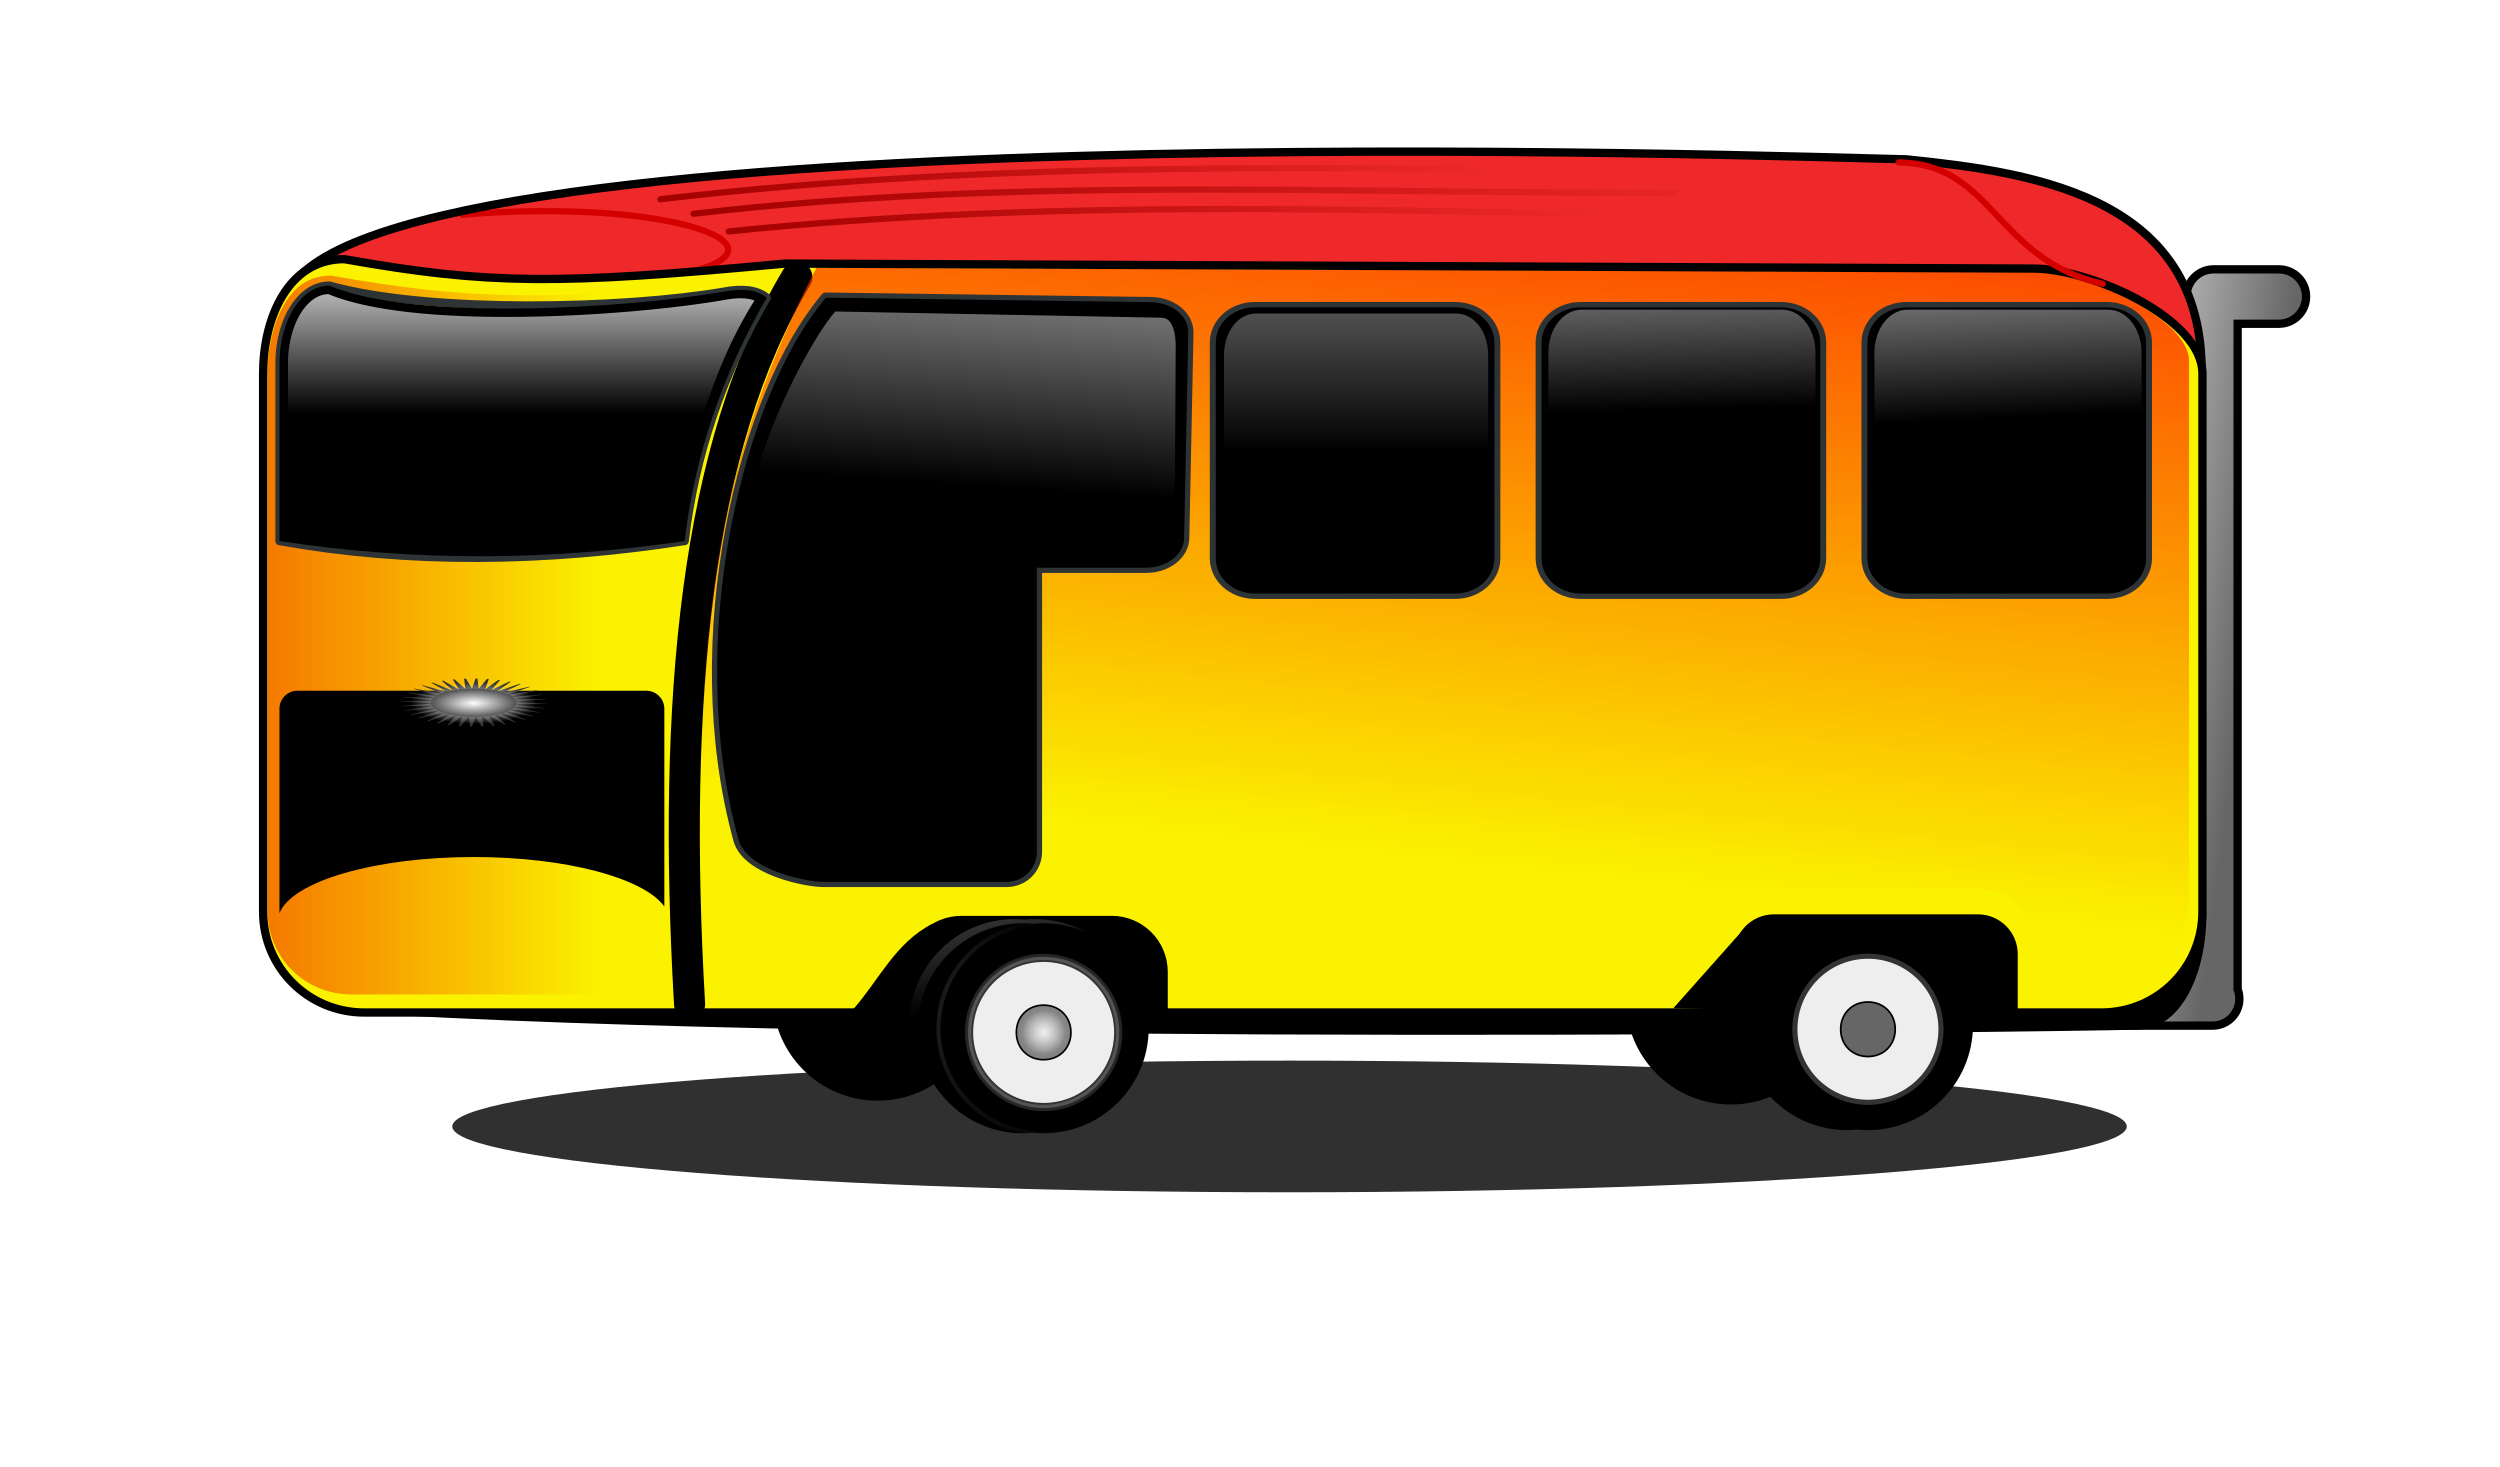 <?xml version="1.0" encoding="UTF-8" standalone="no"?>
<!-- Created with Inkscape (http://www.inkscape.org/) -->
<svg
    xmlns:inkscape="http://www.inkscape.org/namespaces/inkscape"
    xmlns:rdf="http://www.w3.org/1999/02/22-rdf-syntax-ns#"
    xmlns="http://www.w3.org/2000/svg"
    xmlns:sodipodi="http://sodipodi.sourceforge.net/DTD/sodipodi-0.dtd"
    xmlns:cc="http://creativecommons.org/ns#"
    xmlns:xlink="http://www.w3.org/1999/xlink"
    xmlns:dc="http://purl.org/dc/elements/1.1/"
    xmlns:svg="http://www.w3.org/2000/svg"
    xmlns:ns1="http://sozi.baierouge.fr"
    id="svg2"
    sodipodi:docname="onibus.svg"
    viewBox="0 0 812.86 477.14"
    version="1.1"
    inkscape:version="0.47 r22583"
  >
  <defs
      id="defs4"
    >
    <linearGradient
        id="linearGradient3930"
        inkscape:collect="always"
      >
      <stop
          id="stop3932"
          style="stop-color:#a40000"
          offset="0"
      />
      <stop
          id="stop3934"
          style="stop-color:#a40000;stop-opacity:0"
          offset="1"
      />
    </linearGradient
    >
    <linearGradient
        id="linearGradient3855"
        inkscape:collect="always"
      >
      <stop
          id="stop3857"
          style="stop-color:#aaa"
          offset="0"
      />
      <stop
          id="stop3859"
          style="stop-color:#aaa;stop-opacity:0"
          offset="1"
      />
    </linearGradient
    >
    <linearGradient
        id="linearGradient3845"
        inkscape:collect="always"
      >
      <stop
          id="stop3847"
          style="stop-color:#eee"
          offset="0"
      />
      <stop
          id="stop3849"
          style="stop-color:#eee;stop-opacity:0"
          offset="1"
      />
    </linearGradient
    >
    <linearGradient
        id="linearGradient3829"
        inkscape:collect="always"
      >
      <stop
          id="stop3831"
          style="stop-color:#cccccf"
          offset="0"
      />
      <stop
          id="stop3833"
          style="stop-color:#cccccf;stop-opacity:0"
          offset="1"
      />
    </linearGradient
    >
    <linearGradient
        id="linearGradient3817"
        inkscape:collect="always"
      >
      <stop
          id="stop3819"
          style="stop-color:#333"
          offset="0"
      />
      <stop
          id="stop3821"
          style="stop-color:#333;stop-opacity:0"
          offset="1"
      />
    </linearGradient
    >
    <linearGradient
        id="linearGradient3770"
        y2="524.84"
        xlink:href="#linearGradient3845"
        gradientUnits="userSpaceOnUse"
        x2="583.56"
        y1="355.73"
        x1="583.56"
        inkscape:collect="always"
    />
    <linearGradient
        id="linearGradient3774"
        y2="508.97"
        xlink:href="#linearGradient3845"
        gradientUnits="userSpaceOnUse"
        x2="720.7"
        y1="403.01"
        x1="718.37"
        inkscape:collect="always"
    />
    <linearGradient
        id="linearGradient3778"
        y2="512.38"
        xlink:href="#linearGradient3845"
        gradientUnits="userSpaceOnUse"
        x2="886.42"
        y1="407.79"
        x1="882.16"
        inkscape:collect="always"
    />
    <linearGradient
        id="linearGradient3782"
        y2="548.45"
        gradientUnits="userSpaceOnUse"
        x2="391.58"
        y1="352.23"
        x1="405.15"
        inkscape:collect="always"
      >
      <stop
          id="stop3737"
          style="stop-color:white"
          offset="0"
      />
      <stop
          id="stop3739"
          style="stop-color:white;stop-opacity:0"
          offset="1"
      />
    </linearGradient
    >
    <filter
        id="filter3811"
        inkscape:collect="always"
        color-interpolation-filters="sRGB"
      >
      <feGaussianBlur
          id="feGaussianBlur3813"
          stdDeviation="0.819"
          inkscape:collect="always"
      />
    </filter
    >
    <linearGradient
        id="linearGradient3892"
        y2="491.8"
        xlink:href="#linearGradient3817"
        gradientUnits="userSpaceOnUse"
        x2="389.31"
        y1="456.48"
        x1="379.89"
        inkscape:collect="always"
    />
    <radialGradient
        id="radialGradient3894"
        xlink:href="#linearGradient3817"
        gradientUnits="userSpaceOnUse"
        cy="292.32"
        cx="-309.28"
        gradientTransform="matrix(.73 .971 -.799 .601 125.44 420.18)"
        r="84.473"
        inkscape:collect="always"
    />
    <radialGradient
        id="radialGradient3896"
        xlink:href="#linearGradient3829"
        gradientUnits="userSpaceOnUse"
        cy="295.59"
        cx="-296.98"
        gradientTransform="matrix(1.203 0 0 1.203 60.155 -59.872)"
        r="86.249"
        inkscape:collect="always"
    />
    <radialGradient
        id="radialGradient3898"
        xlink:href="#linearGradient3855"
        gradientUnits="userSpaceOnUse"
        cy="295.58"
        cx="-296.98"
        gradientTransform="matrix(1.611 0 0 1.611 181.48 -180.62)"
        r="28.922"
        inkscape:collect="always"
    />
    <radialGradient
        id="radialGradient3900"
        xlink:href="#linearGradient3845"
        gradientUnits="userSpaceOnUse"
        cy="295.58"
        cx="-296.98"
        gradientTransform="matrix(.831 0 0 .831 -50.049 49.848)"
        r="28.922"
        inkscape:collect="always"
    />
    <linearGradient
        id="linearGradient3936"
        y2="403.69"
        xlink:href="#linearGradient3930"
        gradientUnits="userSpaceOnUse"
        x2="652.3"
        y1="403.69"
        x1="248.25"
        inkscape:collect="always"
    />
    <linearGradient
        id="linearGradient3938"
        y2="412.34"
        xlink:href="#linearGradient3930"
        gradientUnits="userSpaceOnUse"
        x2="785.16"
        y1="412.34"
        x1="264.15"
        inkscape:collect="always"
    />
    <linearGradient
        id="linearGradient3940"
        y2="421.26"
        xlink:href="#linearGradient3930"
        gradientUnits="userSpaceOnUse"
        x2="700.87"
        y1="421.26"
        x1="281.11"
        inkscape:collect="always"
    />
    <filter
        id="filter3942"
        height="1.582"
        width="1.014"
        color-interpolation-filters="sRGB"
        y="-.291"
        x="-.007"
        inkscape:collect="always"
      >
      <feGaussianBlur
          id="feGaussianBlur3944"
          stdDeviation="1.304"
          inkscape:collect="always"
      />
    </filter
    >
    <filter
        id="filter3946"
        height="1.536"
        width="1.013"
        color-interpolation-filters="sRGB"
        y="-.268"
        x="-.007"
        inkscape:collect="always"
      >
      <feGaussianBlur
          id="feGaussianBlur3948"
          stdDeviation="1.304"
          inkscape:collect="always"
      />
    </filter
    >
    <filter
        id="filter3950"
        height="1.419"
        width="1.013"
        color-interpolation-filters="sRGB"
        y="-.209"
        x="-.006"
        inkscape:collect="always"
      >
      <feGaussianBlur
          id="feGaussianBlur3952"
          stdDeviation="1.304"
          inkscape:collect="always"
      />
    </filter
    >
    <linearGradient
        id="linearGradient3986"
        y2="205.58"
        gradientUnits="userSpaceOnUse"
        x2="178.78"
        y1="123.44"
        x1="178.78"
        inkscape:collect="always"
      >
      <stop
          id="stop3982"
          style="stop-color:white"
          offset="0"
      />
      <stop
          id="stop3984"
          style="stop-color:white;stop-opacity:0"
          offset="1"
      />
    </linearGradient
    >
    <linearGradient
        id="linearGradient4007"
        y2="312.52"
        gradientUnits="userSpaceOnUse"
        x2="226.42"
        gradientTransform="translate(-6 308.27)"
        y1="312.52"
        x1="66.75"
        inkscape:collect="always"
      >
      <stop
          id="stop4003"
          style="stop-color:#f57900"
          offset="0"
      />
      <stop
          id="stop4005"
          style="stop-color:#f57900;stop-opacity:0"
          offset="1"
      />
    </linearGradient
    >
    <linearGradient
        id="linearGradient4023"
        y2="427.9"
        gradientUnits="userSpaceOnUse"
        x2="629.22"
        gradientTransform="matrix(1.011 0 0 1 -9.149 302.27)"
        y1="69.293"
        x1="666.52"
        inkscape:collect="always"
      >
      <stop
          id="stop4019"
          style="stop-color:#fd3301"
          offset="0"
      />
      <stop
          id="stop4021"
          style="stop-color:#fd3301;stop-opacity:0"
          offset="1"
      />
    </linearGradient
    >
    <filter
        id="filter4025"
        inkscape:collect="always"
        color-interpolation-filters="sRGB"
      >
      <feGaussianBlur
          id="feGaussianBlur4027"
          stdDeviation="5.295"
          inkscape:collect="always"
      />
    </filter
    >
    <filter
        id="filter4033"
        inkscape:collect="always"
        color-interpolation-filters="sRGB"
      >
      <feGaussianBlur
          id="feGaussianBlur4035"
          stdDeviation="2.972"
          inkscape:collect="always"
      />
    </filter
    >
    <filter
        id="filter4055"
        inkscape:collect="always"
        color-interpolation-filters="sRGB"
      >
      <feGaussianBlur
          id="feGaussianBlur4057"
          stdDeviation="0.781"
          inkscape:collect="always"
      />
    </filter
    >
    <filter
        id="filter4059"
        inkscape:collect="always"
        color-interpolation-filters="sRGB"
      >
      <feGaussianBlur
          id="feGaussianBlur4061"
          stdDeviation="0.443"
          inkscape:collect="always"
      />
    </filter
    >
    <filter
        id="filter4063"
        inkscape:collect="always"
        color-interpolation-filters="sRGB"
      >
      <feGaussianBlur
          id="feGaussianBlur4065"
          stdDeviation="0.45"
          inkscape:collect="always"
      />
    </filter
    >
    <filter
        id="filter4067"
        inkscape:collect="always"
        color-interpolation-filters="sRGB"
      >
      <feGaussianBlur
          id="feGaussianBlur4069"
          stdDeviation="0.45"
          inkscape:collect="always"
      />
    </filter
    >
    <radialGradient
        id="radialGradient4116"
        gradientUnits="userSpaceOnUse"
        cy="373.37"
        cx="-142.43"
        gradientTransform="matrix(1 0 0 .286 0 266.69)"
        r="176.78"
        inkscape:collect="always"
      >
      <stop
          id="stop4112"
          style="stop-color:white"
          offset="0"
      />
      <stop
          id="stop4114"
          style="stop-color:white;stop-opacity:0"
          offset="1"
      />
    </radialGradient
    >
    <linearGradient
        id="linearGradient3730"
        y2="641.38"
        gradientUnits="userSpaceOnUse"
        x2="1011.5"
        gradientTransform="matrix(.676 0 0 .676 177.35 207.76)"
        y1="626.38"
        x1="899.95"
        inkscape:collect="always"
      >
      <stop
          id="stop3726"
          style="stop-color:white"
          offset="0"
      />
      <stop
          id="stop3728"
          style="stop-color:white;stop-opacity:0"
          offset="1"
      />
    </linearGradient
    >
    <filter
        id="filter3740"
        height="1.305"
        width="1.007"
        color-interpolation-filters="sRGB"
        y="-.153"
        x="-.003"
        inkscape:collect="always"
      >
      <feGaussianBlur
          id="feGaussianBlur3742"
          stdDeviation="1.18"
          inkscape:collect="always"
      />
    </filter
    >
  </defs
  >
  <sodipodi:namedview
      id="base"
      bordercolor="#666666"
      inkscape:pageshadow="2"
      inkscape:guide-bbox="true"
      pagecolor="#ffffff"
      inkscape:window-height="846"
      inkscape:window-maximized="1"
      inkscape:zoom="0.7"
      inkscape:window-x="0"
      showgrid="false"
      borderopacity="1.0"
      inkscape:current-layer="layer1"
      inkscape:cx="148.89857"
      inkscape:cy="279.29458"
      showguides="true"
      inkscape:window-y="0"
      inkscape:window-width="1440"
      inkscape:pageopacity="0.0"
      inkscape:document-units="px"
  />
  <g
      id="layer1"
      inkscape:label="Camada 1"
      inkscape:groupmode="layer"
      transform="translate(-131.43 -420.93)"
    >
    <path
        id="path3734"
        sodipodi:rx="405.71429"
        sodipodi:ry="9.2857141"
        style="opacity:.9;filter:url(#filter3740);fill:black"
        sodipodi:type="arc"
        d="m994.29 570.52c0 5.128-181.64 9.286-405.71 9.286s-405.71-4.157-405.71-9.286c0-5.128 181.64-9.286 405.71-9.286s405.71 4.157 405.71 9.286z"
        transform="matrix(.671 0 0 2.305 155.78 -527.86)"
        sodipodi:cy="570.52307"
        sodipodi:cx="588.57141"
    />
    <path
        id="path3732"
        style="stroke-linejoin:round;stroke:black;stroke-linecap:round;stroke-width:5.412;fill:none"
        d="m851.2 509.86c-4.151 0-7.483 3.333-7.483 7.483 0 1.28 0.326 2.478 0.888 3.53v217.49h-32.786c-4.071 0-7.356 3.264-7.356 7.335s3.286 7.356 7.356 7.356h39.022c4.071 0 7.356-3.286 7.356-7.356 0-1.018-0.2-1.974-0.571-2.854v-218h14.755c4.151 0 7.504-3.354 7.504-7.504 0-4.151-3.354-7.483-7.504-7.483h-21.181z"
    />
    <path
        id="rect3915"
        style="fill:#666"
        d="m851.2 509.86c-4.151 0-7.483 3.333-7.483 7.483 0 1.28 0.326 2.478 0.888 3.53v217.49h-32.786c-4.071 0-7.356 3.264-7.356 7.335s3.286 7.356 7.356 7.356h39.022c4.071 0 7.356-3.286 7.356-7.356 0-1.018-0.2-1.974-0.571-2.854v-218h14.755c4.151 0 7.504-3.354 7.504-7.504 0-4.151-3.354-7.483-7.504-7.483h-21.181z"
    />
    <path
        id="path2950"
        style="fill:url(#linearGradient3730)"
        d="m851.2 509.86c-4.151 0-7.483 3.333-7.483 7.483 0 1.28 0.326 2.478 0.888 3.53v217.49h-32.786c-4.071 0-7.356 3.264-7.356 7.335s3.286 7.356 7.356 7.356h39.022c4.071 0 7.356-3.286 7.356-7.356 0-1.018-0.2-1.974-0.571-2.854v-218h14.755c4.151 0 7.504-3.354 7.504-7.504 0-4.151-3.354-7.483-7.504-7.483h-21.181z"
    />
    <path
        id="path2838"
        sodipodi:rx="82.832512"
        sodipodi:ry="82.832512"
        style="fill:black"
        sodipodi:type="arc"
        d="m-214.15 295.59c0 45.747-37.085 82.833-82.833 82.833-45.747 0-82.833-37.085-82.833-82.833 0-45.747 37.085-82.833 82.833-82.833 45.747 0 82.833 37.085 82.833 82.833z"
        transform="matrix(.412 0 0 .412 539.13 622.89)"
        sodipodi:cy="295.58676"
        sodipodi:cx="-296.98486"
    />
    <path
        id="path2836"
        sodipodi:rx="82.832512"
        sodipodi:ry="82.832512"
        style="fill:black"
        sodipodi:type="arc"
        d="m-214.15 295.59c0 45.747-37.085 82.833-82.833 82.833-45.747 0-82.833-37.085-82.833-82.833 0-45.747 37.085-82.833 82.833-82.833 45.747 0 82.833 37.085 82.833 82.833z"
        transform="matrix(.412 0 0 .412 816.56 624.14)"
        sodipodi:cy="295.58676"
        sodipodi:cx="-296.98486"
    />
    <path
        id="rect2846"
        sodipodi:nodetypes="ccccc"
        style="fill:#ef2929"
        d="m223.81 519.2c14.237-64.251 497.01-47.038 527.51-46.464 42.666 4.404 100.73 12.561 95.662 76.53l-613.6 24.599-9.566-54.664z"
    />
    <path
        id="path3913"
        sodipodi:nodetypes="cc"
        style="stroke-linejoin:round;stroke:#d40000;stroke-linecap:round;stroke-width:2.029;fill:none"
        d="m352.2 510.25c41.327-8.799-2.873-25.145-70.414-19.512"
    />
    <path
        id="path3764"
        sodipodi:nodetypes="ccccc"
        style="stroke-linejoin:round;stroke:black;stroke-linecap:round;stroke-width:2.706;fill:none"
        d="m223.81 519.2c14.237-64.251 497.01-47.038 527.51-46.464 42.666 4.404 100.73 12.561 95.662 76.53l-613.6 24.599-9.566-54.664z"
    />
    <path
        id="rect3688"
        sodipodi:nodetypes="cczccc"
        style="fill:black"
        d="m242.09 700.64h584.63c29.194-23.62 29.672 54.279 0 55.081-29.672 0.802-409.72 5.581-584.63-5.798-28.744-11.781-23.192-35.271-23.192-35.271s14.091-14.012 23.192-14.012z"
    />
    <path
        id="rect2816"
        style="fill:#fbf200"
        d="m243.36 505.19c-18.226 0-26.381 19.076-26.381 37.246v174.92c0 18.17 14.665 32.786 32.892 32.786h177.27v-13.169c0-9.369 7.542-16.911 16.911-16.911h48.809c9.369 0 16.911 7.542 16.911 16.911v13.169h186.86v-18.961c0-6.424 5.16-11.605 11.584-11.605h66.312c6.424 0 11.605 5.181 11.605 11.605v18.961h28.516c18.226 0 32.892-14.616 32.892-32.786v-174.92c0-18.17-36.607-34.181-54.833-34.181l-406.03-1.628c-74.007 6.947-96.255 6.899-143.32-1.437z"
    />
    <path
        id="path3992"
        sodipodi:nodetypes="cc"
        style="stroke-linejoin:round;stroke:black;stroke-linecap:round;stroke-width:10.107;fill:none"
        d="m390.53 511.07c-32.93 54.633-40.591 138.12-34.886 236.37"
    />
    <path
        id="path4014"
        style="filter:url(#filter4025);fill:url(#linearGradient4023)"
        transform="matrix(.676 0 0 .676 177.35 207.76)"
        d="m324.78 444.14c-37.808 73.982-67.397 162.08-50.16 343.75l75.067-0.156c3.817-7.548 5.655-15.393 9.387-23.438 4.356-9.388 13.445-18.266 29.3-20.781a8.026 7.935 0 0 1 1.264 -0.094h72.981c18.315 0 33.314 14.829 33.314 32.938v11.531h263.35v-20.094c0-13.746 11.429-25.094 25.349-25.094h99.151c13.92 0 25.38 11.331 25.38 25.094v20.094h34.61c22.962 0 41.152-17.938 41.152-40.531v-258.59c0-4.051-2.149-8.794-6.859-13.875-4.709-5.081-11.764-10.164-19.754-14.5-15.98-8.68-36.07-14.23-47.35-14.23a8.026 7.935 0 0 1 -0.032 0l-586.15-2.031z"
    />
    <path
        id="path3996"
        sodipodi:nodetypes="csccccccc"
        style="filter:url(#filter4033);fill:url(#linearGradient4007)"
        transform="matrix(.676 0 0 .676 177.35 207.76)"
        d="m91.219 447.89c-10.396 0.13-17.043 4.99-22.281 13.53-5.307 8.66-8.188 21.14-8.188 33.35v258.59c0 22.478 17.879 40.312 40.469 40.312h159.12c-7.82-141.93 3.13-262.9 48.97-343.65l-5.469-0.031c-108.67 10.193-143.43 10.1-212.62-2.094z"
    />
    <path
        id="path3968"
        sodipodi:nodetypes="cccc"
        style="fill:black"
        d="m700.66 749.31-25.188-0.523 24.183-27.205 1.006 27.728z"
    />
    <path
        id="path3988"
        sodipodi:nodetypes="ccccccc"
        style="stroke-linejoin:round;stroke:#2e3436;stroke-linecap:round;stroke-width:2.706;fill:none"
        d="m238.5 513.79c-9.057 0-16.192 11.16-16.192 25.345v57.708c42.25 7.595 86.297 6.976 131.74 0 3.309-28.24 12.493-54.674 26.698-79.122-3.053-2.482-7.654-3.181-14.184-1.924-31.903 5.479-95.204 7.109-128.06-2.008z"
    />
    <path
        id="path3954"
        sodipodi:nodetypes="csccccccccc"
        style="stroke-linejoin:round;stroke:#2e3436;stroke-linecap:round;stroke-width:3.382;fill:none"
        d="m399.95 517.72c-26.766 31.587-46.432 110.77-28.389 176.25 2.728 9.898 22.118 13.695 27.589 13.695h59.568c5.471 0 9.851-4.359 9.851-9.829v-92.312h35.449c6.91 0 12.429-4.359 12.429-9.829l1.353-66.692c0-5.471-5.518-9.829-12.429-9.829l-105.42-1.45z"
    />
    <path
        id="path2851"
        sodipodi:nodetypes="ccccccc"
        style="fill:black"
        d="m238.5 513.79c-9.057 0-16.192 11.16-16.192 25.345v57.708c46.099 7.048 89.732 6.15 131.74 0 3.309-28.24 12.493-54.674 26.698-79.122-3.053-2.482-7.654-3.181-14.184-1.924-31.903 5.479-100.67 9.671-128.06-2.008z"
    />
    <path
        id="path3971"
        sodipodi:nodetypes="cccc"
        style="fill:black"
        d="m436 750.08-27.242-0.886c8.371-9.399 13.701-21.722 25.837-27.894l1.405 28.779z"
    />
    <path
        id="path3766"
        style="stroke-linejoin:round;stroke:black;stroke-linecap:round;stroke-width:2.706;fill:none"
        d="m243.36 505.19c-18.226 0-26.381 19.076-26.381 37.246v174.92c0 18.17 14.665 32.786 32.892 32.786h177.27v-13.169c0-9.369 7.542-16.911 16.911-16.911h48.809c9.369 0 16.911 7.542 16.911 16.911v13.169h186.86v-18.961c0-6.424 5.16-11.605 11.584-11.605h66.312c6.424 0 11.605 5.181 11.605 11.605v18.961h28.516c18.226 0 32.892-14.616 32.892-32.786v-174.92c0-18.17-36.607-34.181-54.833-34.181l-406.03-1.628c-74.007 6.947-96.255 6.899-143.32-1.437z"
    />
    <path
        id="path3681"
        sodipodi:nodetypes="cc"
        style="stroke-linejoin:round;stroke:#d40000;stroke-linecap:round;stroke-width:2.029;fill:none"
        d="m748.81 473.72c30.974 0.523 31.027 31.42 66.315 39.499"
    />
    <path
        id="path3956"
        style="stroke-linejoin:round;stroke:#2e3436;stroke-linecap:round;stroke-width:12.831;fill:none"
        sodipodi:type="inkscape:offset"
        d="m107.06 452.34c-23.612 0-42.406 18.794-42.406 42.406v258.59c0 23.612 18.799 42.438 42.406 42.438h216.19c23.607 0 42.438-18.83 42.438-42.438v-258.59c0-23.607-18.826-42.406-42.438-42.406h-216.19z"
        inkscape:original="M 107.0625 446.28125 C 80.200523 446.28125 58.59375 467.88802 58.59375 494.75 L 58.59375 753.34375 C 58.59375 780.20573 80.200523 801.84375 107.0625 801.84375 L 323.25 801.84375 C 350.11198 801.84375 371.75 780.20573 371.75 753.34375 L 371.75 494.75 C 371.75 467.88802 350.11198 446.28125 323.25 446.28125 L 107.0625 446.28125 z "
        transform="matrix(.301 0 0 .271 507.26 398.27)"
        inkscape:radius="-6.0609155"
    />
    <path
        id="path2826"
        style="fill:black"
        sodipodi:type="inkscape:offset"
        d="m107.06 452.34c-23.612 0-42.406 18.794-42.406 42.406v258.59c0 23.612 18.799 42.438 42.406 42.438h216.19c23.607 0 42.438-18.83 42.438-42.438v-258.59c0-23.607-18.826-42.406-42.438-42.406h-216.19z"
        inkscape:original="M 107.0625 446.28125 C 80.200523 446.28125 58.59375 467.88802 58.59375 494.75 L 58.59375 753.34375 C 58.59375 780.20573 80.200523 801.84375 107.0625 801.84375 L 323.25 801.84375 C 350.11198 801.84375 371.75 780.20573 371.75 753.34375 L 371.75 494.75 C 371.75 467.88802 350.11198 446.28125 323.25 446.28125 L 107.0625 446.28125 z "
        transform="matrix(.301 0 0 .271 507.26 398.27)"
        inkscape:radius="-6.0609155"
    />
    <path
        id="path2822"
        sodipodi:nodetypes="csccccccccc"
        style="fill:black"
        d="m399.95 517.72c-26.766 31.587-46.432 110.77-28.389 176.25 2.728 9.898 22.118 13.695 27.589 13.695h59.568c5.471 0 9.851-4.359 9.851-9.829v-92.312h35.449c6.91 0 12.429-4.359 12.429-9.829l1.353-66.692c0-5.471-5.518-9.829-12.429-9.829l-105.42-1.45z"
    />
    <path
        id="path3958"
        style="stroke-linejoin:round;stroke:#2e3436;stroke-linecap:round;stroke-width:12.831;fill:none"
        sodipodi:type="inkscape:offset"
        d="m107.06 452.34c-23.612 0-42.406 18.794-42.406 42.406v258.59c0 23.612 18.799 42.438 42.406 42.438h216.19c23.607 0 42.438-18.83 42.438-42.438v-258.59c0-23.607-18.826-42.406-42.438-42.406h-216.19z"
        inkscape:original="M 107.0625 446.28125 C 80.200523 446.28125 58.59375 467.88802 58.59375 494.75 L 58.59375 753.34375 C 58.59375 780.20573 80.200523 801.84375 107.0625 801.84375 L 323.25 801.84375 C 350.11198 801.84375 371.75 780.20573 371.75 753.34375 L 371.75 494.75 C 371.75 467.88802 350.11198 446.28125 323.25 446.28125 L 107.0625 446.28125 z "
        transform="matrix(.301 0 0 .271 613.2 398.27)"
        inkscape:radius="-6.0609155"
    />
    <path
        id="path3677"
        style="fill:black"
        sodipodi:type="inkscape:offset"
        d="m107.06 452.34c-23.612 0-42.406 18.794-42.406 42.406v258.59c0 23.612 18.799 42.438 42.406 42.438h216.19c23.607 0 42.438-18.83 42.438-42.438v-258.59c0-23.607-18.826-42.406-42.438-42.406h-216.19z"
        inkscape:original="M 107.0625 446.28125 C 80.200523 446.28125 58.59375 467.88802 58.59375 494.75 L 58.59375 753.34375 C 58.59375 780.20573 80.200523 801.84375 107.0625 801.84375 L 323.25 801.84375 C 350.11198 801.84375 371.75 780.20573 371.75 753.34375 L 371.75 494.75 C 371.75 467.88802 350.11198 446.28125 323.25 446.28125 L 107.0625 446.28125 z "
        transform="matrix(.301 0 0 .271 613.2 398.27)"
        inkscape:radius="-6.0609155"
    />
    <path
        id="path3960"
        style="stroke-linejoin:round;stroke:#2e3436;stroke-linecap:round;stroke-width:12.831;fill:none"
        sodipodi:type="inkscape:offset"
        d="m107.06 452.34c-23.612 0-42.406 18.794-42.406 42.406v258.59c0 23.612 18.799 42.438 42.406 42.438h216.19c23.607 0 42.438-18.83 42.438-42.438v-258.59c0-23.607-18.826-42.406-42.438-42.406h-216.19z"
        inkscape:original="M 107.0625 446.28125 C 80.200523 446.28125 58.59375 467.88802 58.59375 494.75 L 58.59375 753.34375 C 58.59375 780.20573 80.200523 801.84375 107.0625 801.84375 L 323.25 801.84375 C 350.11198 801.84375 371.75 780.20573 371.75 753.34375 L 371.75 494.75 C 371.75 467.88802 350.11198 446.28125 323.25 446.28125 L 107.0625 446.28125 z "
        transform="matrix(.301 0 0 .271 719.14 398.27)"
        inkscape:radius="-6.0609155"
    />
    <path
        id="path3679"
        style="fill:black"
        sodipodi:type="inkscape:offset"
        d="m107.06 452.34c-23.612 0-42.406 18.794-42.406 42.406v258.59c0 23.612 18.799 42.438 42.406 42.438h216.19c23.607 0 42.438-18.83 42.438-42.438v-258.59c0-23.607-18.826-42.406-42.438-42.406h-216.19z"
        inkscape:original="M 107.0625 446.28125 C 80.200523 446.28125 58.59375 467.88802 58.59375 494.75 L 58.59375 753.34375 C 58.59375 780.20573 80.200523 801.84375 107.0625 801.84375 L 323.25 801.84375 C 350.11198 801.84375 371.75 780.20573 371.75 753.34375 L 371.75 494.75 C 371.75 467.88802 350.11198 446.28125 323.25 446.28125 L 107.0625 446.28125 z "
        transform="matrix(.301 0 0 .271 719.14 398.27)"
        inkscape:radius="-6.0609155"
    />
    <path
        id="path3768"
        style="filter:url(#filter4059);fill:url(#linearGradient3770)"
        sodipodi:type="inkscape:offset"
        d="m535.44 468.31c-8.437 0-15.312 7.323-15.312 17.094v38.375h126.88v-38.375c0-9.768-6.876-17.094-15.312-17.094h-96.25z"
        inkscape:original="M 535.4375 464.75 C 524.92709 464.75 516.5625 473.90408 516.5625 485.40625 L 516.5625 527.34375 L 650.5625 527.34375 L 650.5625 485.40625 C 650.5625 473.90637 642.19791 464.75 631.6875 464.75 L 535.4375 464.75 z "
        transform="matrix(.677 0 0 .793 177.28 151.5)"
        inkscape:radius="-3.5714285"
    />
    <path
        id="path3780"
        style="filter:url(#filter4055);fill:url(#linearGradient3782)"
        sodipodi:type="inkscape:offset"
        d="m332.78 465.16c-6.38 7.282-17.366 26.287-26.312 47.562-8.706 20.702-15.509 43.563-15.781 59.656l201.22 2.094 0.562-92.438c0-0.014-0-0.023 0-0.031 0-0.009 0-0.027 0-0.031-0.014-4.644-0.754-8.456-2-10.688-1.241-2.222-2.482-3.148-5.5-3.156-0.011 0-0.021-0-0.031 0-0.032 0-0.062 0-0.094 0a3.474 3.474 0 0 1 -0.031 0l-152.03-2.969z"
        inkscape:original="M 331.09375 461.65625 C 316.93253 476.57846 285.66708 541.24938 287.15625 575.8125 L 495.34375 577.96875 L 495.9375 482.03125 C 495.9375 482.00975 495.93756 481.99025 495.9375 481.96875 C 495.9081 472.03617 493.11953 464.65625 484.9375 464.65625 C 484.9167 464.65644 484.8958 464.65644 484.875 464.65625 L 331.09375 461.65625 z "
        transform="matrix(.693 0 0 .676 172.43 207.76)"
        inkscape:radius="-3.4732265"
    />
    <path
        id="path3772"
        style="filter:url(#filter4063);fill:url(#linearGradient3774)"
        sodipodi:type="inkscape:offset"
        d="m692.03 467.59c-8.851 0-16.062 7.701-16.062 17.812v39.094h128.31v-39.094c0-10.114-7.18-17.812-16.031-17.812h-96.219z"
        inkscape:original="M 692.03125 464.75 C 681.52084 464.75 673.125 473.90408 673.125 485.40625 L 673.125 527.34375 L 807.125 527.34375 L 807.125 485.40625 C 807.125 473.90637 798.76041 464.75 788.25 464.75 L 692.03125 464.75 z "
        transform="matrix(.677 0 0 .793 177.24 150.82)"
        inkscape:radius="-2.8571429"
    />
    <path
        id="path3776"
        style="filter:url(#filter4067);fill:url(#linearGradient3778)"
        sodipodi:type="inkscape:offset"
        d="m848.59 467.59c-8.851 0-16.031 7.696-16.031 17.812v39.094h128.31v-39.094c0-10.109-7.212-17.812-16.062-17.812h-96.219z"
        inkscape:original="M 848.59375 464.75 C 838.08334 464.75 829.71875 473.90408 829.71875 485.40625 L 829.71875 527.34375 L 963.71875 527.34375 L 963.71875 485.40625 C 963.71875 473.90637 955.32291 464.75 944.8125 464.75 L 848.59375 464.75 z "
        transform="matrix(.677 0 0 .793 177.24 150.82)"
        inkscape:radius="-2.8571429"
    />
    <g
        id="g3902"
        transform="matrix(.676 0 0 .676 177.35 207.76)"
      >
      <path
          id="path3790"
          d="m420.03 449.16c-27.895 0-50.5 22.605-50.5 50.5 0 0.767 0.029 1.523 0.062 2.281h110.91c0.034-0.758 0.062-1.514 0.062-2.281 0-27.895-22.637-50.5-50.531-50.5-1.69 0-3.352 0.088-5 0.25-1.639-0.16-3.319-0.25-5-0.25z"
          style="filter:url(#filter3811);fill:url(#linearGradient3892)"
          transform="translate(0 308.27)"
      />
      <path
          id="path3784"
          d="m424.03 451.16c-27.895 0-50.5 22.605-50.5 50.5s22.605 50.5 50.5 50.5c1.681 0 3.361-0.09 5-0.25 1.648 0.162 3.309 0.25 5 0.25 27.895 0 50.531-22.605 50.531-50.5s-22.637-50.5-50.531-50.5c-1.69 0-3.352 0.088-5 0.25-1.639-0.16-3.319-0.25-5-0.25z"
          style="fill:black"
          transform="translate(0 308.27)"
      />
      <path
          id="path2832"
          sodipodi:rx="82.832512"
          sodipodi:ry="82.832512"
          style="stroke-linejoin:round;stroke:url(#radialGradient3894);stroke-width:3.28;fill:none"
          sodipodi:type="arc"
          d="m-214.15 295.59c0 45.747-37.085 82.833-82.833 82.833-45.747 0-82.833-37.085-82.833-82.833 0-45.747 37.085-82.833 82.833-82.833 45.747 0 82.833 37.085 82.833 82.833z"
          transform="matrix(.61 0 0 .61 615.13 629.69)"
          sodipodi:cy="295.58676"
          sodipodi:cx="-296.98486"
      />
      <path
          id="path2844"
          sodipodi:rx="82.832512"
          sodipodi:ry="82.832512"
          style="stroke-linejoin:round;stroke:url(#radialGradient3896);stroke-linecap:round;stroke-width:6.833;fill:#333"
          sodipodi:type="arc"
          d="m-214.15 295.59c0 45.747-37.085 82.833-82.833 82.833-45.747 0-82.833-37.085-82.833-82.833 0-45.747 37.085-82.833 82.833-82.833 45.747 0 82.833 37.085 82.833 82.833z"
          transform="matrix(.439 0 0 .439 564.42 682.16)"
          sodipodi:cy="295.58676"
          sodipodi:cx="-296.98486"
      />
      <path
          id="path3837"
          style="fill:#eee"
          sodipodi:type="inkscape:offset"
          d="m-297 218.34c-42.718 0-77.219 34.529-77.219 77.25s34.498 77.219 77.219 77.219 77.25-34.501 77.25-77.219-34.532-77.25-77.25-77.25z"
          inkscape:original="M -297 218.34375 C -339.71817 218.34375 -374.21875 252.87303 -374.21875 295.59375 C -374.21875 338.31447 -339.72072 372.8125 -297 372.8125 C -254.27928 372.8125 -219.75 338.31192 -219.75 295.59375 C -219.75 252.87558 -254.28183 218.34375 -297 218.34375 z "
          transform="matrix(.439 0 0 .439 564.42 682.16)"
          inkscape:radius="0"
      />
      <path
          id="path3841"
          style="fill:black"
          sodipodi:type="inkscape:offset"
          d="m-297 264.75c-17.715 0-30.812 13.104-30.812 30.844 0 17.741 13.071 30.812 30.812 30.812 17.739 0 30.844-13.098 30.844-30.812 0-17.713-13.131-30.844-30.844-30.844z"
          inkscape:original="M -297 218.34375 C -339.71817 218.34375 -374.21875 252.87303 -374.21875 295.59375 C -374.21875 338.31447 -339.72072 372.8125 -297 372.8125 C -254.27928 372.8125 -219.75 338.31192 -219.75 295.59375 C -219.75 252.87558 -254.28183 218.34375 -297 218.34375 z "
          transform="matrix(.439 0 0 .439 564.42 682.16)"
          inkscape:radius="-46.400028"
      />
      <path
          id="path3839"
          style="fill:#666"
          sodipodi:type="inkscape:offset"
          d="m-297 266.66c-16.687 0-28.906 12.225-28.906 28.938 0 16.714 12.192 28.906 28.906 28.906 16.712 0 28.938-12.22 28.938-28.906 0-16.685-12.253-28.938-28.938-28.938z"
          inkscape:original="M -297 218.34375 C -339.71817 218.34375 -374.21875 252.87303 -374.21875 295.59375 C -374.21875 338.31447 -339.72072 372.8125 -297 372.8125 C -254.27928 372.8125 -219.75 338.31192 -219.75 295.59375 C -219.75 252.87558 -254.28183 218.34375 -297 218.34375 z "
          transform="matrix(.439 0 0 .439 564.42 682.16)"
          inkscape:radius="-48.307697"
      />
      <path
          id="path3853"
          style="fill:url(#radialGradient3898)"
          sodipodi:type="inkscape:offset"
          d="m-297 266.66c-16.687 0-28.906 12.225-28.906 28.938 0 16.714 12.192 28.906 28.906 28.906 16.712 0 28.938-12.22 28.938-28.906 0-16.685-12.253-28.938-28.938-28.938z"
          inkscape:original="M -297 218.34375 C -339.71817 218.34375 -374.21875 252.87303 -374.21875 295.59375 C -374.21875 338.31447 -339.72072 372.8125 -297 372.8125 C -254.27928 372.8125 -219.75 338.31192 -219.75 295.59375 C -219.75 252.87558 -254.28183 218.34375 -297 218.34375 z "
          transform="matrix(.439 0 0 .439 564.42 682.16)"
          inkscape:radius="-48.307697"
      />
      <path
          id="path3843"
          style="fill:url(#radialGradient3900)"
          sodipodi:type="inkscape:offset"
          d="m-297 266.66c-16.687 0-28.906 12.225-28.906 28.938 0 16.714 12.192 28.906 28.906 28.906 16.712 0 28.938-12.22 28.938-28.906 0-16.685-12.253-28.938-28.938-28.938z"
          inkscape:original="M -297 218.34375 C -339.71817 218.34375 -374.21875 252.87303 -374.21875 295.59375 C -374.21875 338.31447 -339.72072 372.8125 -297 372.8125 C -254.27928 372.8125 -219.75 338.31192 -219.75 295.59375 C -219.75 252.87558 -254.28183 218.34375 -297 218.34375 z "
          transform="matrix(.439 0 0 .439 564.42 682.16)"
          inkscape:radius="-48.307697"
      />
    </g
    >
    <g
        id="g3881"
        transform="matrix(.676 0 0 .676 445.37 206.73)"
      >
      <path
          id="path3863"
          style="filter:url(#filter3811);fill:url(#linearGradient3892)"
          d="m420.03 449.16c-27.895 0-50.5 22.605-50.5 50.5 0 0.767 0.029 1.523 0.062 2.281h110.91c0.034-0.758 0.062-1.514 0.062-2.281 0-27.895-22.637-50.5-50.531-50.5-1.69 0-3.352 0.088-5 0.25-1.639-0.16-3.319-0.25-5-0.25z"
          transform="translate(0 308.27)"
      />
      <path
          id="path3865"
          style="fill:black"
          d="m424.03 451.16c-27.895 0-50.5 22.605-50.5 50.5s22.605 50.5 50.5 50.5c1.681 0 3.361-0.09 5-0.25 1.648 0.162 3.309 0.25 5 0.25 27.895 0 50.531-22.605 50.531-50.5s-22.637-50.5-50.531-50.5c-1.69 0-3.352 0.088-5 0.25-1.639-0.16-3.319-0.25-5-0.25z"
          transform="translate(0 308.27)"
      />
      <path
          id="path3867"
          sodipodi:rx="82.832512"
          sodipodi:ry="82.832512"
          style="stroke-linejoin:round;stroke:url(#radialGradient3894);stroke-width:3.28;fill:none"
          sodipodi:type="arc"
          d="m-214.15 295.59c0 45.747-37.085 82.833-82.833 82.833-45.747 0-82.833-37.085-82.833-82.833 0-45.747 37.085-82.833 82.833-82.833 45.747 0 82.833 37.085 82.833 82.833z"
          transform="matrix(.61 0 0 .61 615.13 629.69)"
          sodipodi:cy="295.58676"
          sodipodi:cx="-296.98486"
      />
      <path
          id="path3869"
          sodipodi:rx="82.832512"
          sodipodi:ry="82.832512"
          style="stroke-linejoin:round;stroke:url(#radialGradient3896);stroke-linecap:round;stroke-width:6.833;fill:#333"
          sodipodi:type="arc"
          d="m-214.15 295.59c0 45.747-37.085 82.833-82.833 82.833-45.747 0-82.833-37.085-82.833-82.833 0-45.747 37.085-82.833 82.833-82.833 45.747 0 82.833 37.085 82.833 82.833z"
          transform="matrix(.439 0 0 .439 564.42 682.16)"
          sodipodi:cy="295.58676"
          sodipodi:cx="-296.98486"
      />
      <path
          id="path3871"
          style="fill:#eee"
          sodipodi:type="inkscape:offset"
          d="m-297 218.34c-42.718 0-77.219 34.529-77.219 77.25s34.498 77.219 77.219 77.219 77.25-34.501 77.25-77.219-34.532-77.25-77.25-77.25z"
          inkscape:original="M -297 218.34375 C -339.71817 218.34375 -374.21875 252.87303 -374.21875 295.59375 C -374.21875 338.31447 -339.72072 372.8125 -297 372.8125 C -254.27928 372.8125 -219.75 338.31192 -219.75 295.59375 C -219.75 252.87558 -254.28183 218.34375 -297 218.34375 z "
          transform="matrix(.439 0 0 .439 564.42 682.16)"
          inkscape:radius="0"
      />
      <path
          id="path3873"
          style="fill:black"
          sodipodi:type="inkscape:offset"
          d="m-297 264.75c-17.715 0-30.812 13.104-30.812 30.844 0 17.741 13.071 30.812 30.812 30.812 17.739 0 30.844-13.098 30.844-30.812 0-17.713-13.131-30.844-30.844-30.844z"
          inkscape:original="M -297 218.34375 C -339.71817 218.34375 -374.21875 252.87303 -374.21875 295.59375 C -374.21875 338.31447 -339.72072 372.8125 -297 372.8125 C -254.27928 372.8125 -219.75 338.31192 -219.75 295.59375 C -219.75 252.87558 -254.28183 218.34375 -297 218.34375 z "
          transform="matrix(.439 0 0 .439 564.42 682.16)"
          inkscape:radius="-46.400028"
      />
      <path
          id="path3875"
          style="fill:#666"
          sodipodi:type="inkscape:offset"
          d="m-297 266.66c-16.687 0-28.906 12.225-28.906 28.938 0 16.714 12.192 28.906 28.906 28.906 16.712 0 28.938-12.22 28.938-28.906 0-16.685-12.253-28.938-28.938-28.938z"
          inkscape:original="M -297 218.34375 C -339.71817 218.34375 -374.21875 252.87303 -374.21875 295.59375 C -374.21875 338.31447 -339.72072 372.8125 -297 372.8125 C -254.27928 372.8125 -219.75 338.31192 -219.75 295.59375 C -219.75 252.87558 -254.28183 218.34375 -297 218.34375 z "
          transform="matrix(.439 0 0 .439 564.42 682.16)"
          inkscape:radius="-48.307697"
      />
      <path
          id="path3877"
          style="fill:url(#radialGradient3898)"
          sodipodi:type="inkscape:offset"
          d="m-297 266.66c-16.687 0-28.906 12.225-28.906 28.938 0 16.714 12.192 28.906 28.906 28.906 16.712 0 28.938-12.22 28.938-28.906 0-16.685-12.253-28.938-28.938-28.938z"
          inkscape:original="M -297 218.34375 C -339.71817 218.34375 -374.21875 252.87303 -374.21875 295.59375 C -374.21875 338.31447 -339.72072 372.8125 -297 372.8125 C -254.27928 372.8125 -219.75 338.31192 -219.75 295.59375 C -219.75 252.87558 -254.28183 218.34375 -297 218.34375 z "
          transform="matrix(.439 0 0 .439 564.42 682.16)"
          inkscape:radius="-48.307697"
      />
      <path
          id="path3879"
          style="fill:url(#radialGradient3900)"
          sodipodi:type="inkscape:offset"
          d="m-297 266.66c-16.687 0-28.906 12.225-28.906 28.938 0 16.714 12.192 28.906 28.906 28.906 16.712 0 28.938-12.22 28.938-28.906 0-16.685-12.253-28.938-28.938-28.938z"
          inkscape:original="M -297 218.34375 C -339.71817 218.34375 -374.21875 252.87303 -374.21875 295.59375 C -374.21875 338.31447 -339.72072 372.8125 -297 372.8125 C -254.27928 372.8125 -219.75 338.31192 -219.75 295.59375 C -219.75 252.87558 -254.28183 218.34375 -297 218.34375 z "
          transform="matrix(.439 0 0 .439 564.42 682.16)"
          inkscape:radius="-48.307697"
      />
    </g
    >
    <path
        id="path3924"
        sodipodi:nodetypes="cc"
        style="stroke-linejoin:round;filter:url(#filter3950);stroke:url(#linearGradient3936);stroke-linecap:round;stroke-width:3;fill:none"
        transform="matrix(.676 0 0 .676 177.35 207.76)"
        d="m249.75 411.17c166.52-19.56 328.71-14.67 491.05-13.72"
    />
    <path
        id="path3926"
        sodipodi:nodetypes="cc"
        style="stroke-linejoin:round;filter:url(#filter3946);stroke:url(#linearGradient3938);stroke-linecap:round;stroke-width:3;fill:none"
        transform="matrix(.676 0 0 .676 177.35 207.76)"
        d="m265.65 418.17c155.44-18.144 314.72-9.552 472.3-10.148"
    />
    <path
        id="path3928"
        sodipodi:nodetypes="cc"
        style="stroke-linejoin:round;filter:url(#filter3942);stroke:url(#linearGradient3940);stroke-linecap:round;stroke-width:3;fill:none"
        transform="matrix(.676 0 0 .676 177.35 207.76)"
        d="m282.61 426.64c157.31-16.06 304.61-9.975 455.33-7.827"
    />
    <path
        id="path3978"
        style="fill:url(#linearGradient3986)"
        sodipodi:type="inkscape:offset"
        d="m85.938 148.34c-4.824 0.186-9.363 3.166-13.031 8.906-3.788 5.928-6.312 14.581-6.312 24.375v81.188h187.09c7.061-45.784 19.304-82.751 37.281-111.38-3.273-1.254-7.87-1.521-14.469-0.25a4.128 4.128 0 0 1 -0.094 0c-23.896 4.104-61.202 7.688-97.812 8.094-36.006 0.4-71.004-2.113-92.656-10.938z"
        inkscape:original="M 86.40625 144.15625 C 73.016386 144.15625 62.46875 160.65396 62.46875 181.625 L 62.46875 266.9375 L 257.21875 266.9375 C 257.27965 266.52125 257.34418 266.1026 257.40625 265.6875 C 264.64914 217.25198 277.5638 178.84573 296.6875 149.96875 C 292.17407 146.30007 285.37206 145.26556 275.71875 147.125 C 228.55552 155.2245 126.8935 161.42206 86.40625 144.15625 z M 303.4375 184.25 C 291.90484 209.297 284.42785 237.14179 279.78125 266.9375 L 283.9375 266.9375 C 284.73907 266.9375 285.49761 267.0585 286.25 267.21875 C 294.29772 233.42378 301.3481 204.79866 303.4375 184.25 z "
        transform="matrix(.676 0 0 .676 180.05 416.28)"
        inkscape:radius="-4.1272664"
    />
    <path
        id="path4079"
        sodipodi:nodetypes="ccccccsc"
        style="fill:black"
        d="m222.29 717.85v-66.438c0-3.261 2.615-5.898 5.877-5.898h113.37c3.261 0 5.898 2.636 5.898 5.898v64.24c-6.71-9.223-31.899-16.065-61.957-16.065-32.396 0-59.139 7.956-63.183 18.264z"
    />
    <path
        id="path4105"
        style="fill:#333"
        d="m286.06 641.53-1.149 3.292-1.997-3.247c-0.199 0.007-0.393 0.014-0.591 0.022l0.435 3.336-3.56-3.124c-0.179 0.016-0.358 0.027-0.536 0.045l2.042 3.314-5.133-2.924c-0.159 0.024-0.323 0.042-0.48 0.067l3.693 3.225-6.662-2.656c-0.132 0.029-0.261 0.059-0.391 0.089l5.334 3.046-8.146-2.276c-0.1 0.032-0.203 0.057-0.301 0.089l6.996 2.779-9.474-1.796c-0.066 0.031-0.136 0.058-0.201 0.089l8.514 2.377-10.556-1.216c-0.04 0.028-0.073 0.061-0.112 0.089l9.842 1.852-11.237-0.524c-0.017 0.022-0.029 0.045-0.045 0.067l10.824 1.239-11.438 0.19c-0.003 0.022-0.008 0.044-0.011 0.067l11.359 0.536-11.136 0.904c0.01 0.022 0.023 0.044 0.034 0.067l11.393-0.19-10.344 1.573c0.029 0.027 0.049 0.062 0.078 0.089l10.924-0.904-9.161 2.142c0.049 0.028 0.096 0.062 0.145 0.089l10.02-1.54-7.722 2.6c0.081 0.032 0.163 0.069 0.245 0.1l8.793-2.064-6.115 2.924c0.114 0.031 0.23 0.059 0.346 0.089l7.376-2.488-4.463 3.158c0.144 0.028 0.289 0.051 0.435 0.078l5.847-2.812-2.801 3.281c0.174 0.022 0.349 0.046 0.524 0.067l4.285-3.046-1.183 3.325c0.192 0.013 0.387 0.022 0.58 0.034l2.712-3.191 0.424 3.325c0.197 0.003 0.393 0.01 0.591 0.011l1.149-3.303 1.986 3.247c0.198-0.007 0.395-0.014 0.591-0.022l-0.435-3.325 3.56 3.113c0.183-0.016 0.365-0.027 0.547-0.045l-2.042-3.314 5.111 2.924c0.16-0.024 0.321-0.042 0.48-0.067l-3.671-3.225 6.684 2.656c0.129-0.029 0.252-0.059 0.379-0.089l-5.356-3.046 8.146 2.276c0.1-0.032 0.203-0.057 0.301-0.089l-6.985-2.767 9.474 1.785c0.067-0.031 0.135-0.058 0.201-0.089l-8.514-2.366 10.545 1.205c0.039-0.028 0.073-0.061 0.112-0.089l-9.842-1.852 11.226 0.536c0.02-0.026 0.037-0.052 0.056-0.078l-10.813-1.227 11.438-0.19c0.003-0.022-0.003-0.045 0-0.067l-11.348-0.536 11.125-0.915c-0.01-0.022-0.012-0.045-0.022-0.067l-11.393 0.19 10.344-1.573c-0.027-0.026-0.05-0.053-0.078-0.078l-10.924 0.904 9.172-2.142c-0.052-0.03-0.103-0.059-0.156-0.089l-10.02 1.529 7.722-2.6c-0.084-0.033-0.171-0.057-0.257-0.089l-8.793 2.064 6.126-2.935c-0.113-0.031-0.231-0.059-0.346-0.089l-7.376 2.488 4.463-3.158c-0.144-0.028-0.289-0.051-0.435-0.078l-5.858 2.812 2.812-3.281c-0.17-0.021-0.341-0.047-0.513-0.067l-4.296 3.046 1.183-3.325c-0.192-0.013-0.386-0.033-0.58-0.045l-2.723 3.203-0.413-3.314c-0.195-0.003-0.395-0.01-0.591-0.011z"
    />
    <path
        id="path4100"
        sodipodi:rx="176.7767"
        sodipodi:ry="50.507626"
        style="fill:black"
        sodipodi:type="arc"
        d="m34.345 373.37c0 27.895-79.146 50.508-176.78 50.508-97.631 0-176.78-22.613-176.78-50.508s79.146-50.508 176.78-50.508c97.631 0 176.78 22.613 176.78 50.508z"
        transform="matrix(.079 0 0 .091 296.7 615.46)"
        sodipodi:cy="373.3685"
        sodipodi:cx="-142.4315"
    />
    <path
        id="path4098"
        sodipodi:rx="176.7767"
        sodipodi:ry="50.507626"
        style="fill:url(#radialGradient4116)"
        sodipodi:type="arc"
        d="m34.345 373.37c0 27.895-79.146 50.508-176.78 50.508-97.631 0-176.78-22.613-176.78-50.508s79.146-50.508 176.78-50.508c97.631 0 176.78 22.613 176.78 50.508z"
        transform="matrix(.116 0 0 .134 301.98 599.51)"
        sodipodi:cy="373.3685"
        sodipodi:cx="-142.4315"
    />
  </g
  >
</svg
>
